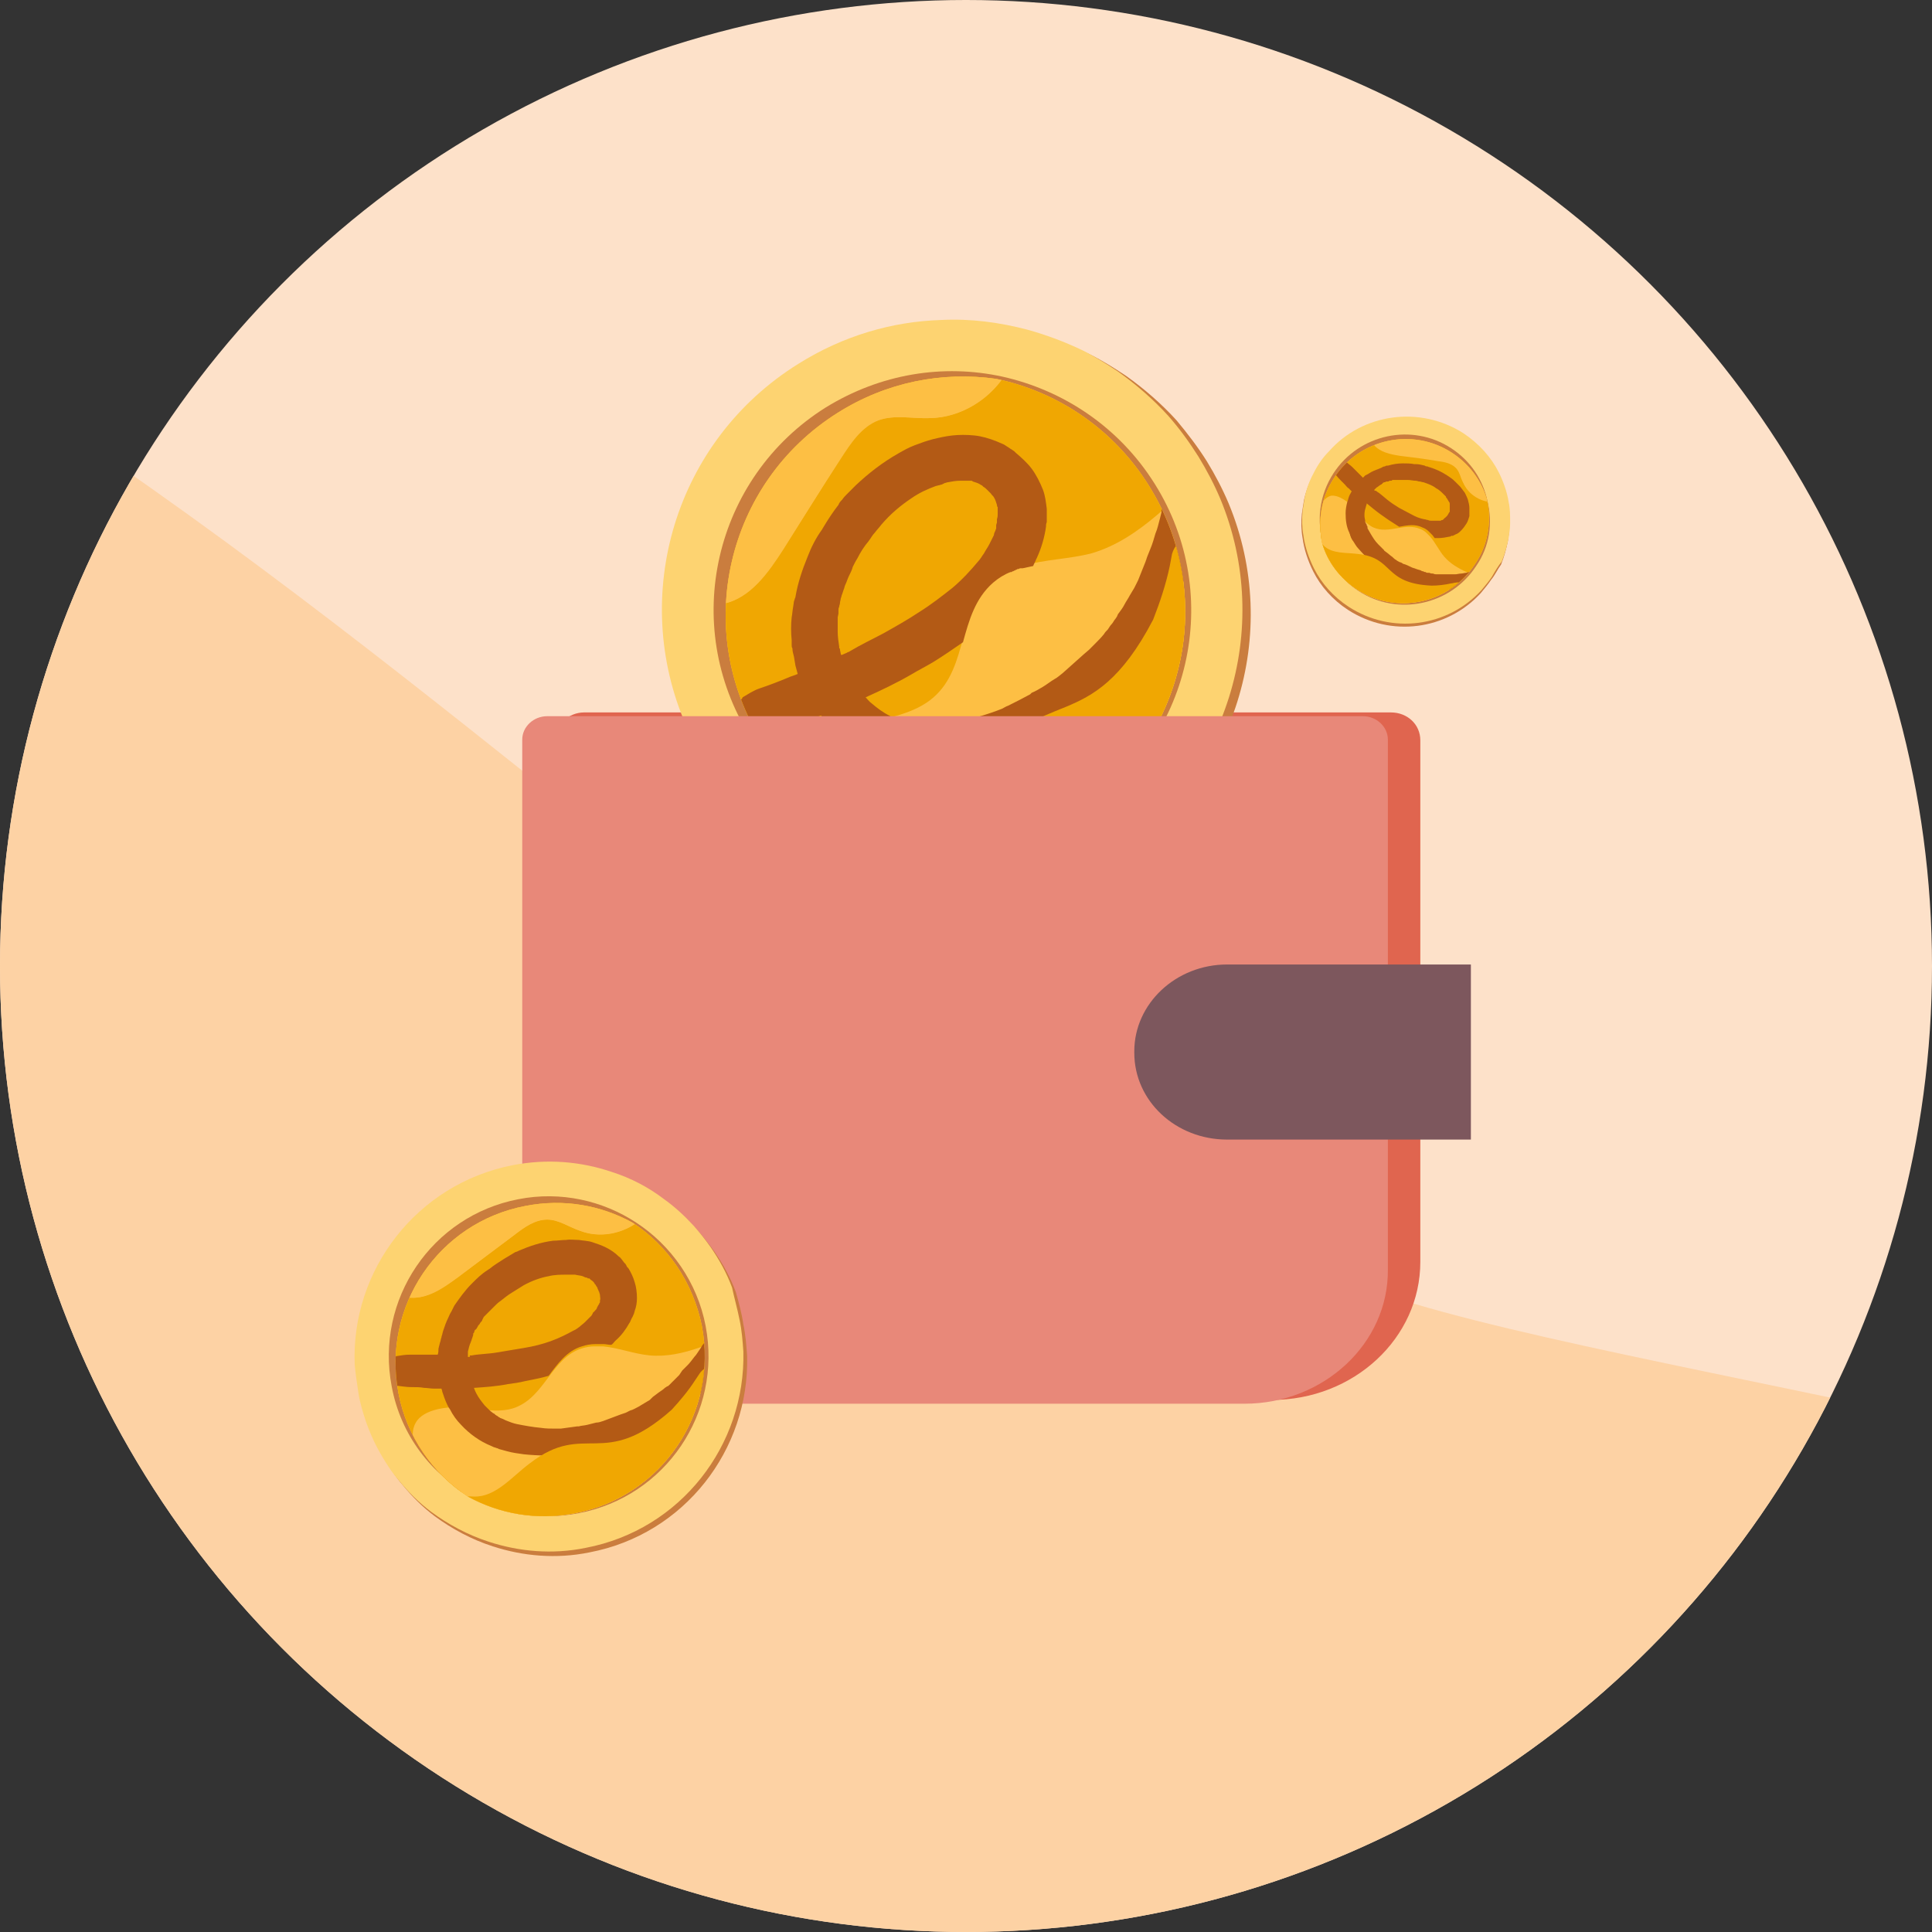 <svg xmlns="http://www.w3.org/2000/svg" xmlns:xlink="http://www.w3.org/1999/xlink" xml:space="preserve" viewBox="0 0 256 256">
  <rect x="0" y="0" width="256" height="256" fill="#333333" stroke="none"/>
  <style>
    .st4{fill:#ca7d3e}.st5{fill:#fdd371}.st6{fill:#f0a702}.st8{fill:#fdbf44}.st9{fill:#b35a15}
  </style>
  <defs>
    <circle id="SVGID_1_" cx="128" cy="128" r="128"/>
  </defs>
  <clipPath id="SVGID_00000000185322220853025580000006809864969677857697_">
    <use xlink:href="#SVGID_1_" overflow="visible"/>
  </clipPath>
  <circle cx="128" cy="128" r="128" fill="#fde1c9" clip-path="url(#SVGID_00000000185322220853025580000006809864969677857697_)"/>
  <path fill="#fdd2a4" d="m472.2 305.1-75 129.5-601.5-348.3 57.8-100.7c187 52.1 234 162.3 333.7 187.1 40.4 12 139 23.1 204.2 60.8 38.6 22.4 56.1 46.3 80.8 71.6z" clip-path="url(#SVGID_00000000185322220853025580000006809864969677857697_)"/>
  <g clip-path="url(#SVGID_00000000185322220853025580000006809864969677857697_)">
    <path fill="#e0654f" d="M168.5 185.5H77.4c-2.2 0-3.9-1.6-3.9-3.7V98.1c0-2 1.8-3.7 3.9-3.7h106.9c2.2 0 3.9 1.6 3.9 3.7v69.1c0 10.1-8.8 18.3-19.7 18.3z"/>
    <path d="M159.9 61.1c1.1 1.8 2.1 3.7 2.9 5.6 7.1 17.1 1 37.2-15.1 47.4-5.7 3.6-12 5.5-18.3 5.8-4.3.2-8.7-.3-12.8-1.5-2.9-.8-5.6-2-8.3-3.5-1.6-.9-3.1-1.9-4.6-3.1-2-1.6-3.9-3.3-5.6-5.3-1.2-1.4-2.4-3-3.4-4.7-1-1.7-1.9-3.4-2.7-5.1-7.5-17.2-1.5-37.7 14.9-47.9 5.9-3.7 12.4-5.6 18.9-5.8 3.9-.2 7.7.3 11.5 1.3 2.5.7 4.9 1.6 7.2 2.7 1.6.8 3.2 1.8 4.7 2.8 2.4 1.7 4.7 3.7 6.7 5.9 1.5 1.8 2.8 3.5 4 5.4z" class="st4"/>
    <path d="M158.8 60.5c1.1 1.8 2.1 3.7 2.9 5.6 7.1 17.1 1 37.2-15.1 47.4-5.7 3.6-12 5.5-18.3 5.8-4.3.2-8.7-.3-12.8-1.5-2.9-.8-5.6-2-8.3-3.5-1.6-.9-3.1-1.9-4.6-3.1-2-1.6-3.9-3.3-5.6-5.3-1.2-1.4-2.4-3-3.4-4.7-1-1.7-1.9-3.4-2.7-5.1-7.5-17.2-1.5-37.7 14.9-47.9 5.9-3.7 12.4-5.6 18.9-5.8 3.9-.2 7.7.3 11.5 1.3 2.5.7 4.9 1.6 7.2 2.7 1.6.8 3.2 1.8 4.7 2.8 2.4 1.7 4.7 3.7 6.7 5.9 1.5 1.7 2.8 3.5 4 5.4z" class="st5"/>
    <path d="M153 64.1c9.3 14.8 4.8 34.3-10 43.6-6.5 4.1-13.9 5.5-21 4.5-9-1.2-17.4-6.3-22.6-14.6-9.3-14.8-4.8-34.3 10-43.6 7.3-4.5 15.6-5.8 23.4-4.1 8.1 1.8 15.5 6.7 20.2 14.2z" class="st4"/>
    <path d="M152.2 64.3c9.3 14.8 4.8 34.3-10 43.6-6.5 4.1-13.9 5.5-21 4.5-8.1-1.7-15.4-6.6-20.2-14.1-9.3-14.8-4.8-34.3 10-43.6 6.5-4.1 13.9-5.5 21-4.5 8.1 1.7 15.5 6.6 20.2 14.1z" class="st6"/>
    <defs>
      <path id="SVGID_00000119080080256856729750000009135285738192776862_" d="M152.2 64.3c9.3 14.8 4.8 34.3-10 43.6-6.5 4.1-13.9 5.5-21 4.5-8.1-1.7-15.4-6.6-20.2-14.1-9.3-14.8-4.8-34.3 10-43.6 6.5-4.1 13.9-5.5 21-4.5 8.1 1.7 15.5 6.6 20.2 14.1z"/>
    </defs>
    <use xlink:href="#SVGID_00000119080080256856729750000009135285738192776862_" fill="#fdbf44" overflow="visible"/>
    <clipPath id="SVGID_00000157275049123705026570000008276661777671781257_">
      <use xlink:href="#SVGID_00000119080080256856729750000009135285738192776862_" overflow="visible"/>
    </clipPath>
    <g clip-path="url(#SVGID_00000157275049123705026570000008276661777671781257_)">
      <path d="M85.1 78.6c3.7.1 7.2 2.2 10.8 1.4 3.6-.8 5.9-4.1 7.9-7.2 2.5-4 5-8 7.6-12 1.3-2 2.7-4.2 5-5.1 2.2-.8 4.6-.2 6.9-.3 5.1-.1 9.9-3.9 11.3-8.8 3.9 5.1 17.4-16.5 21.3-11.4.4.6 9.7 10.2 10.2 10.8 4.5 5.9 17.4 14.1 21.9 19.9-21.7 15.7-70.3 46.8-92 62.5-1.1.8-10.6-11.8-11.4-13.1-3.4-5.1-6.1-10.6-8.1-16.3-2.8-7.5-2.5-20.6 8.6-20.4z" class="st6"/>
      <path d="M119.4 84.1c5.9-3.8 13-9.7 13.4-16.3 0-2.3-.9-3.5-2.4-4.7-1.1-.9-3.1-1.9-7.3-.5-3.4 1.2-6.6 3.4-9.1 6.5s-5.6 8-6.1 14.2c-.2 2.2.1 4.4.9 6.5 2.7-1.3 6.6-3.2 10.6-5.7z" class="st6"/>
      <path d="M199.8 85.3c-3.3-5.2-9.3-8.4-14.1-12.5-2.4-2.1-4.6-4.6-5.8-7.5-1-2.5.1-7-1.4-9-3.6-4.9-14.1 1.8-17.7 5-5 4.5-9.7 10.1-16.1 12-3 .8-6.3.8-9.2 1.7H135.2c-.1 0-.2.1-.3.1h-.1c-.1 0-.1 0-.2.1-.1 0-.1 0-.2.1-.1 0-.2.1-.2.1-.1 0-.1.1-.2.1h-.1c-.8.4-1.6.8-2.3 1.4-4.8 4-3.2 11.4-7.9 15.5-2.5 2.2-6.1 2.7-9.3 3.6-3.2.9-7.5 3.3-8 6.3-.3 1.7.6 3.2 1.4 4.6 5.6 9.4 11.8 18.4 17.4 27.8 23.4-10.1 46.3-21.8 68.3-35 3.3-2 6.9-4.3 7.9-7.7.5-2.4-.4-4.7-1.6-6.7z" class="st8"/>
      <path d="M158.1 52.2c-.1 0-.2.1-.3 0-.2-.2-.3 0-.4.1-.1.1-.1.2-.2.3-.1.1-.1.2-.2.4 0 .1-.1.2-.1.2-.2-.1-.3.2-.3.5-.2 1.3-.6 2.5-.8 3.9-.1.4-.1.9-.2 1.3s-.1.8-.2 1.2c-.4 2.2-.9 4.4-1.3 6.6l-.1.5c0 .2-.1.3-.1.5v.2l-.2.8c-.2.7-.3 1.3-.6 2-.2.7-.4 1.4-.7 2.1l-.4 1-.1.3c0 .1-.1.2-.1.3l-.2.5-.2.5c-.1.2-.1.3-.2.5-.1.3-.3.7-.4 1l-.5 1c-.1.2-.2.3-.3.5l-.3.5c-.2.4-.5.8-.7 1.2-.2.4-.5.8-.8 1.2-.1.1-.1.2-.2.4l-.2.3c-.2.2-.3.5-.5.7-.2.2-.3.4-.5.7-.2.2-.4.4-.5.6-.4.5-.8.9-1.3 1.4l-.7.7-.7.6c-.9.8-1.9 1.7-2.8 2.5-.4.3-.7.6-1.1.8-.5.3-1 .7-1.5 1-.5.3-1 .6-1.5.8l-.1.1-.1.1c-.9.5-1.9 1-2.9 1.5-.3.1-.6.3-.8.4-1 .4-1.9.7-2.9 1-1.6.5-3.2.8-4.7 1-.8.1-1.6.1-2.3.1h-1.6c-.2 0-.4 0-.5-.1-.1 0-.2 0-.3-.1-.6-.1-1.3-.3-1.9-.6-.3-.1-.5-.2-.8-.4-.8-.4-1.6-1-2.3-1.6-.3-.2-.5-.5-.8-.8 2-.9 4.1-1.9 6-3 1-.6 2-1.1 3-1.7 1.3-.8 2.6-1.7 3.9-2.6.8-2.9 1.6-5.8 4-7.9.7-.6 1.5-1.1 2.3-1.4h.1c.1 0 .1-.1.2-.1s.2-.1.2-.1c.1 0 .1 0 .2-.1.1 0 .1 0 .2-.1h.1c.1 0 .2-.1.3-.1H135.5c.5-.1.9-.2 1.4-.3.1-.3.3-.6.4-.9 0-.1.1-.1.1-.2.6-1.3 1-2.7 1.2-4.1 0-.2 0-.4.1-.6V67.4c-.1-.8-.2-1.7-.5-2.5-.4-1-.9-2-1.5-2.8-.6-.8-1.4-1.5-2.1-2.1l-.1-.1-.1-.1-.3-.2c-.1-.1-.2-.1-.3-.2l-.3-.2c-.2-.1-.4-.3-.7-.4-.2-.1-.5-.2-.7-.3-1-.4-2-.7-3-.8-1-.1-2-.1-2.9 0-.9.1-1.8.3-2.6.5s-1.6.5-2.4.8c-.8.3-1.5.7-2.2 1.1-2.1 1.2-3.9 2.6-5.6 4.2l-.6.6-.6.6c-.2.2-.4.4-.6.7-.2.2-.4.4-.5.7-.7.9-1.3 1.8-1.9 2.8-.1.2-.2.3-.3.5-.8 1.1-1.4 2.3-1.9 3.6-.7 1.7-1.3 3.5-1.6 5.3 0 .1-.1.2-.1.3l-.1.3-.1.7c-.1.5-.1.9-.2 1.4-.1 1-.1 2 0 3v.6c0 .2 0 .4.1.5 0 .4.1.7.2 1.1l.1.6.1.6c.1.4.2.7.3 1.1-.4.2-.9.3-1.3.5-1.2.5-2.5 1-3.7 1.4-.9.3-1.6.8-2.3 1.2-.1.4-.6.5-1.1.6l-.9.3c-.5.2-1 .5-1.5.7-.1 0-.1.1-.2.2-.1.2-.3.5-.3.7 0 .2-.2.4.2.5.7 0 1.5-.4 2.3-.4-.5 0-.9 0-1.2.1l-1.8.6c-.2.1-.5.2-.5.2 0 .2-.2.3-.4.4l-.6.3c-.1 0-.1.1-.1.2.5.1 1 0 1.5 0 .7 0 1.4 0 1.9.1.1 0 .3.2.2.3-.3.3 0 .4.2.6h1.4c.5 0 1 0 1.6-.1 1.4-.3 2.8-.6 4.2-1.1.7-.3 1.5-.5 2.2-.7.6-.2 1.3-.4 1.9-.6l1.4-.5c.1.2.2.3.4.4.6.8 1.3 1.5 2 2.1.2.2.4.4.7.6 1 .8 2.1 1.5 3.2 2.1 2.2 1.1 4.6 1.7 7 1.8h1.8c.6 0 1.1-.1 1.7-.1 1.1-.1 2.2-.3 3.3-.6 2.8-.7 5.5-1.7 8.1-3l1.2-.6c.4-.2.8-.4 1.2-.7l.1-.1c.5-.3 1-.5 1.4-.8.5-.3.9-.6 1.3-.9.9-.6 1.7-1.2 2.5-1.8.3-.2.6-.5.9-.8.3-.2.5-.5.8-.7l.8-.7c.2-.2.4-.4.7-.6 1.8-1.8 3.4-3.7 4.9-5.8l.6-.9c.1-.2.2-.3.3-.4l.3-.5.3-.6.2-.3.2-.3.6-1.2.6-1.2.3-.6c.1-.2.2-.4.2-.6l.2-.6.2-.6.2-.6c.1-.2.1-.4.2-.6l.4-1.1c.1-.2.1-.4.2-.6l.2-.6.2-.6c.1-.2.1-.4.1-.6l.3-1.2c.1-.4.1-.8.2-1.2l.1-.3v-.3l.1-.6c0-.3.1-.5.1-.8l.1-.8c.1-.5.1-1.1.1-1.6.1-.9.1-1.8.1-2.8V62c0-1.2 0-2.4-.1-3.6-.1-1.2-.2-2.3-.4-3.4-.1-.7-.2-1.4 0-2.2v-.6c-.5.1-.6-.1-.8 0zm-46.7 34.4-.1-.5c0-.1 0-.2-.1-.2v-.2c-.1-.7-.2-1.3-.2-2V81.8l.1-.5v-.4c0-.2 0-.3.1-.5 0-.2.1-.3.1-.5s.1-.4.1-.6c.1-.2.1-.4.2-.6l.1-.3.1-.3c.1-.2.1-.4.2-.6.2-.4.3-.8.5-1.2.2-.4.4-.8.5-1.2.2-.4.4-.8.6-1.1.4-.8.9-1.6 1.5-2.3.3-.4.5-.8.8-1.1.3-.4.6-.7.9-1.1 1.2-1.4 2.5-2.5 4-3.5 1-.7 2.1-1.2 3.2-1.6l.4-.1c.1 0 .3-.1.4-.1l.2-.1.2-.1c.1 0 .3-.1.4-.1.5-.1 1.1-.2 1.6-.2H128.7c.1 0 .1 0 .2.1.3.1.7.2 1 .4.1.1.2.1.2.1l.2.2c.2.1.4.3.5.4l.5.5c.1.2.3.3.4.5.2.3.3.7.4 1 0 .1 0 .2.1.3V68.1c0 .2 0 .4-.1.7v.4c0 .1-.1.3-.1.4v.4c0 .1-.1.2-.1.3-.1.2-.2.4-.2.6l-.6 1.2c-.2.4-.5.8-.7 1.2-.3.4-.5.8-.8 1.1-1 1.2-2.1 2.4-3.4 3.5-1.4 1.1-2.8 2.2-4.4 3.2-1.5 1-3.1 1.9-4.7 2.8-1.5.8-3 1.5-4.5 2.4-.1.1-.3.1-.4.2-.2.1-.5.2-.7.3-.1-.1-.1-.1-.1-.2z" class="st9"/>
      <path d="M187.7 83.2c-3.8-4.8-8.8-11.2-15.6-11.2-.7 0-1.4-.3-2-.8-2.5-2.8-6.7-3.4-9.9-2-1.7.8-4.3 2.1-4.9 4.2-.1.5-.2 1.1-.3 1.6-.5 2.4-1.3 4.8-2.2 7.1-8.4 16.1-15.1 8.1-22.3 20-2.3 3.6-3.9 8.7-8 10.1-2.4.8-2.9 1.5-5.8 1.5-8.8.1 17.8 15.3 24.1 21.5 1.1 1.1 2.9 1.1 4.1.1 14.2-13.2 28.5-26.3 42.7-39.5 1.3-1.2 2.6-2.5 3.2-4.1.8-3-1.2-6-3.1-8.5z" class="st6"/>
      <path d="M133.3 49.4c-2.1 3.5-6 5.9-10.1 6-2.3.1-4.7-.5-6.9.3-2.3.8-3.7 3-5 5.1-2.5 4-5 8-7.6 12-2 3.1-4.3 6.5-7.9 7.2-1.3.3-2.5.2-3.8 0-1.7-5.4-18-14.7-13-17.9l24.2-16.8 25.9-12.9c3.8-2.4.4 15.4 4.2 17z" class="st8"/>
    </g>
    <path fill="#e88879" d="M164.9 186H72.5c-1.8 0-3.3-1.4-3.3-3.1V98c0-1.7 1.5-3.1 3.3-3.1h108.1c1.8 0 3.3 1.4 3.3 3.1v70.2c.1 9.8-8.5 17.8-19 17.8z"/>
    <path fill="#7d575d" d="M194.9 151h-32.3c-6.8 0-12.3-5.1-12.3-11.5v-.2c0-6.3 5.5-11.5 12.3-11.5h32.3V151z"/>
    <path d="M197.6 76.8c-.4.6-.9 1.2-1.4 1.8-4.5 4.9-11.9 5.9-17.6 2.2-2-1.3-3.6-3.1-4.6-5.1-.7-1.4-1.2-2.9-1.4-4.4-.2-1.1-.2-2.1-.1-3.2.1-.7.2-1.3.3-1.9.2-.9.5-1.8.9-2.6.3-.6.6-1.2 1-1.8.4-.6.8-1.1 1.3-1.6 4.4-5 12-6.1 17.8-2.4 2.1 1.4 3.7 3.2 4.7 5.2.6 1.2 1.1 2.6 1.3 3.9.2.9.2 1.8.2 2.8 0 .7-.1 1.3-.2 2-.2 1-.5 2.1-.9 3.1-.5.7-.8 1.4-1.3 2z" class="st4"/>
    <path d="M197.7 76.4c-.4.6-.9 1.2-1.4 1.8-4.5 4.9-11.9 5.9-17.6 2.2-2-1.3-3.6-3.1-4.6-5.1-.7-1.4-1.2-2.9-1.4-4.4-.2-1.1-.2-2.1-.1-3.2.1-.7.2-1.3.3-1.9.2-.9.5-1.8.9-2.6.3-.6.6-1.2 1-1.8.4-.6.8-1.1 1.3-1.6 4.4-5 12-6.1 17.8-2.4 2.1 1.4 3.7 3.2 4.7 5.2.6 1.2 1.1 2.6 1.3 3.9.2.9.2 1.8.2 2.8 0 .7-.1 1.3-.2 2-.2 1-.5 2.1-.9 3.1-.5.6-.9 1.3-1.3 2z" class="st5"/>
    <path d="M195.6 75c-3.4 5.2-10.4 6.7-15.6 3.3-2.3-1.5-3.9-3.7-4.6-6.1-1-3.1-.6-6.6 1.3-9.5 3.4-5.2 10.4-6.7 15.6-3.3 2.6 1.7 4.2 4.2 4.8 7 .7 2.9.3 6-1.5 8.6z" class="st4"/>
    <path d="M195.4 74.8c-3.4 5.2-10.4 6.7-15.6 3.3-2.3-1.5-3.9-3.7-4.6-6.1-.6-2.9-.2-6 1.6-8.7 3.4-5.2 10.4-6.7 15.6-3.3 2.3 1.5 3.9 3.7 4.6 6.1.7 2.9.2 6.1-1.6 8.7z" class="st6"/>
    <defs>
      <path id="SVGID_00000077326571575992256720000004367586224238194107_" d="M195.4 74.8c-3.4 5.2-10.4 6.7-15.6 3.3-2.3-1.5-3.9-3.7-4.6-6.1-.6-2.9-.2-6 1.6-8.7 3.4-5.2 10.4-6.7 15.6-3.3 2.3 1.5 3.9 3.7 4.6 6.1.7 2.9.2 6.1-1.6 8.7z"/>
    </defs>
    <use xlink:href="#SVGID_00000077326571575992256720000004367586224238194107_" fill="#fdbf44" overflow="visible"/>
    <clipPath id="SVGID_00000021809785928067459410000005039948187734226061_">
      <use xlink:href="#SVGID_00000077326571575992256720000004367586224238194107_" overflow="visible"/>
    </clipPath>
    <g clip-path="url(#SVGID_00000021809785928067459410000005039948187734226061_)">
      <path d="M180.8 55.2c.5 1.2.4 2.7 1.2 3.7.8 1 2.2 1.3 3.5 1.5 1.7.2 3.3.4 5 .7.9.1 1.8.3 2.4.9.6.6.8 1.4 1.1 2.2.8 1.6 2.7 2.6 4.6 2.3-1.1 2 8 3.2 6.9 5.2-.1.2-1.9 4.7-2 4.9-1.2 2.3-2 7.7-3.2 10.1-8.4-4.7-25.7-15.8-34.1-20.5-.4-.2 2.2-5.2 2.5-5.7 1.1-1.9 2.5-3.6 4.1-5.1 2.1-2 6.4-3.9 8-.2z" class="st6"/>
      <path d="M184.1 67.1c2.1 1.4 5.1 2.8 7.3 1.9.7-.3 1-.8 1.2-1.5.1-.5.2-1.3-.9-2.4-.9-.9-2.1-1.6-3.5-2-1.4-.3-3.4-.6-5.5.2-.7.3-1.4.7-2 1.3.8.6 2 1.6 3.4 2.5z" class="st6"/>
      <path d="M195.8 93.4c1.2-1.9 1.3-4.3 1.9-6.4.3-1.1.8-2.2 1.6-3 .7-.7 2.3-1 2.7-1.8 1.1-1.9-2.7-4.3-4.3-5-2.2-1-4.7-1.6-6.3-3.4-.7-.8-1.2-1.9-1.9-2.7l-.1-.1-.1-.1-.1-.1-.1-.1-.1-.1c-.2-.2-.5-.4-.8-.5-2-.9-4.2.7-6.2-.2-1.1-.5-1.8-1.6-2.5-2.5-.8-.9-2.2-1.9-3.2-1.7-.6.2-1 .7-1.3 1.1-2.2 3.2-4.2 6.6-6.4 9.8 6.8 6.1 14 11.7 21.6 16.9 1.1.8 2.4 1.6 3.7 1.4.8-.2 1.4-.8 1.9-1.5z" class="st8"/>
      <path d="M200.3 74.9s-.1 0 0-.1c0-.1 0-.1-.1-.1h-.4c0-.1-.1-.1-.2 0-.4.1-.9.2-1.4.3-.1 0-.3.1-.4.1-.1 0-.3.1-.4.1-.8.2-1.5.4-2.3.6h-.5l-.3.1c-.2 0-.5.1-.7.1-.3 0-.5.1-.8.1H190.4c-.2 0-.3 0-.5-.1-.2 0-.3 0-.5-.1h-.2c-.1 0-.2 0-.3-.1-.1 0-.2 0-.3-.1-.1 0-.2 0-.3-.1-.2-.1-.4-.1-.6-.2-.1 0-.2-.1-.3-.1l-.3-.1c-.4-.2-.8-.4-1.2-.5-.1-.1-.3-.2-.4-.2-.2-.1-.4-.2-.5-.3-.2-.1-.3-.2-.5-.4-.3-.2-.6-.5-.9-.7-.1-.1-.2-.1-.2-.2l-.8-.8c-.4-.4-.7-.9-1-1.4-.1-.2-.3-.5-.4-.7v-.2c0-.1-.1-.1-.1-.2s0-.1-.1-.2c0-.1 0-.1-.1-.2v-.1c0-.2-.1-.5-.1-.7v-.3c0-.3.1-.7.2-1 0-.1.1-.2.1-.4.6.5 1.2 1 1.9 1.5.3.2.7.5 1 .7.5.3.9.6 1.4.9 1.1-.2 2.1-.4 3.1.1.3.1.6.3.8.5l.1.1.1.1.1.1.1.1.1.1c.1.1.2.3.3.4h.5c.5 0 1-.1 1.5-.2.1 0 .1 0 .2-.1h.2c.1 0 .1-.1.2-.1s.1-.1.2-.1c.3-.1.5-.3.7-.5.3-.3.5-.6.7-.9.2-.3.3-.7.4-1v-1.1c0-.4-.1-.7-.2-1.1-.1-.3-.3-.7-.4-.9-.2-.3-.4-.5-.6-.8l-.6-.6c-.2-.2-.4-.4-.7-.6-.7-.5-1.4-.9-2.2-1.2-.1 0-.2-.1-.3-.1-.1 0-.2-.1-.3-.1-.1 0-.2-.1-.3-.1-.1 0-.2 0-.3-.1-.4-.1-.8-.2-1.2-.2h-.2c-.5-.1-1-.1-1.5-.1-.7 0-1.3.1-2 .3h-.2l-.2.1c-.2 0-.3.1-.5.2-.3.1-.7.3-1 .4l-.2.1c-.1 0-.1.1-.2.1-.1.1-.2.1-.3.2l-.2.1-.2.1-.3.3-.4-.4-1-1c-.2-.2-.5-.4-.7-.6-.1 0-.3-.1-.4-.2-.1-.1-.1-.2-.2-.2l-.4-.4h-.4s-.2 0-.1.1c.1.2.3.4.5.7l-.3-.3-.5-.5c0-.1-.1-.1-.2-.1s-.1 0-.2-.1c-.1 0-.1-.1-.2-.2h-.1c.1.2.1.3.2.5s.2.4.2.6c0 0 0 .1-.1.1s-.1.1-.2.2c0 .1.1.1.1.2s.1.1.1.2c.1.2.1.3.3.5.3.4.6.8 1 1.2l.6.6c.2.2.3.4.5.5l.4.4c0 .1-.1.1-.1.2-.2.3-.3.6-.4 1 0 .1-.1.2-.1.3-.1.4-.2.9-.2 1.4 0 .9.1 1.8.5 2.6 0 .1.1.2.1.3 0 .1.1.2.1.3.1.2.2.4.3.5.2.3.4.7.7 1 .7.8 1.4 1.5 2.2 2.2.1.1.3.2.4.3.1.1.3.2.4.3.2.1.3.2.5.3.2.1.3.2.5.3.3.2.6.4 1 .5.1.1.3.1.4.2.1.1.2.1.3.2l.3.2c.1 0 .2.1.3.1.8.3 1.7.6 2.6.7.1 0 .2 0 .4.1H193.5c.1 0 .3-.1.4-.1.1 0 .3-.1.4-.1h.2l.2-.1c.1 0 .2-.1.3-.1l.3-.1c.2-.1.4-.1.5-.2.3-.1.6-.2.9-.4 0 0 .1 0 .1-.1.4-.2.8-.4 1.1-.6.4-.2.7-.4 1-.7.2-.2.4-.3.7-.3.1 0 .1-.1.2-.1.5-.2.5-.2.5-.3zm-18.2-10 .1-.1.1-.1.1-.1c.2-.1.4-.3.6-.4 0 0 .1 0 .1-.1.1 0 .1 0 .1-.1l.2-.1h.1l.2-.1h.2c.1 0 .1 0 .2-.1h.2c.1 0 .1 0 .2-.1h2.1c.3 0 .7.1 1 .1.2 0 .3.1.5.1s.3.1.5.1c.6.2 1.2.4 1.7.8.4.2.7.5 1 .8l.1.1.1.1.1.1v.1l.1.1c.1.2.2.3.3.5.1.1.1.2.1.3v.9c0 .1 0 .2-.1.2 0 .1-.1.2-.1.2 0 .1-.1.1-.1.2l-.3.3s-.1 0-.1.1c0 0-.1 0-.1.1 0 0-.1 0-.1.1h-.1c-.1 0-.2.1-.2.1h-1.2c-.2 0-.3 0-.5-.1-.2 0-.3-.1-.5-.1-.5-.1-1.1-.3-1.6-.6-.6-.3-1.1-.6-1.7-.9-.5-.3-1.1-.7-1.6-1.1-.5-.4-.9-.8-1.4-1.1l-.1-.1c-.1.1-.2 0-.2-.1z" class="st9"/>
      <path d="M194.6 89.1c1-1.9 2.3-4.5 1.3-6.7-.1-.2-.1-.5-.1-.8.5-1.2.1-2.7-.8-3.5-.5-.4-1.3-1.1-2.1-.9-.2 0-.4.1-.6.1-.9.2-1.8.3-2.6.3-6.5-.3-4.9-3.7-9.8-4.2-1.5-.2-3.4 0-4.5-1.1-.6-.7-.9-.7-1.4-1.6-1.3-2.8-2.3 8.1-3.4 11-.2.5.1 1.1.6 1.3 6.4 2.6 12.8 5.3 19.2 7.9.6.2 1.2.5 1.8.4 1.3-.1 1.9-1.2 2.4-2.2z" class="st6"/>
      <path d="M197.4 66.4c-1.4-.2-2.8-1.1-3.5-2.4-.4-.7-.5-1.6-1.1-2.2-.6-.6-1.5-.7-2.4-.9-1.7-.2-3.3-.4-5-.7-1.3-.2-2.7-.4-3.5-1.5-.3-.4-.4-.8-.6-1.2 1.5-1.4 2.1-8.1 3.9-6.9l9.1 5.3 8.1 6.5c1.3 1-5 2.6-5 4z" class="st8"/>
    </g>
    <path d="M98.5 175.5c.3 1.4.4 2.8.5 4.2.3 12.4-8.3 23.6-20.9 26-4.4.9-8.8.5-12.8-.8-2.8-.9-5.4-2.3-7.7-4-1.6-1.2-3-2.6-4.3-4.2-.8-.9-1.5-2-2.1-3-.9-1.5-1.6-3-2.2-4.7-.4-1.2-.8-2.5-1-3.8-.2-1.3-.4-2.6-.5-3.8-.5-12.5 8.2-23.9 20.9-26.4 4.6-.9 9.1-.5 13.2.9 2.5.8 4.8 2 6.9 3.6 1.4 1 2.7 2.2 3.9 3.5.8.9 1.6 1.9 2.3 2.9 1.1 1.6 2.1 3.4 2.8 5.3.4 1.4.8 2.9 1 4.3z" class="st4"/>
    <path d="M98 174.9c.3 1.4.4 2.8.5 4.2.3 12.4-8.3 23.6-20.9 26-4.4.9-8.8.5-12.8-.8-2.8-.9-5.4-2.3-7.7-4-1.6-1.2-3-2.6-4.3-4.2-.8-.9-1.5-2-2.1-3-.9-1.5-1.6-3-2.2-4.7-.4-1.2-.8-2.5-1-3.8-.2-1.3-.4-2.6-.5-3.8-.5-12.5 8.2-23.9 20.9-26.4 4.6-.9 9.1-.5 13.2.9 2.5.8 4.8 2 6.9 3.6 1.4 1 2.7 2.2 3.9 3.5.8.9 1.6 1.9 2.3 2.9 1.1 1.6 2.1 3.4 2.8 5.3.3 1.4.7 2.8 1 4.3z" class="st5"/>
    <path fill="#fff" d="m72.2 170.6 7.5 8.6 11.4-.2-8.5 7.5.1 11.5-7.5-8.6-11.4.1 8.5-7.5z"/>
    <path d="M93.5 175.7c2.2 11.5-5.3 22.6-16.8 24.8-5.1 1-10 .1-14.2-2.2-5.3-2.9-9.4-8.1-10.6-14.6-2.2-11.5 5.3-22.6 16.8-24.8 5.6-1.1 11.2.2 15.6 3.1 4.6 3 8.1 7.9 9.2 13.7z" class="st4"/>
    <path d="M93 175.7c2.2 11.5-5.3 22.6-16.8 24.8-5.1 1-10 .1-14.2-2.2-4.6-3-8.1-7.9-9.2-13.7-2.2-11.5 5.3-22.6 16.8-24.8 5.1-1 10-.1 14.2 2.2 4.6 3 8 7.8 9.2 13.7z" class="st6"/>
    <defs>
      <path id="SVGID_00000165196966775563144360000007203432600417678980_" d="M93 175.7c2.2 11.5-5.3 22.6-16.8 24.8-5.1 1-10 .1-14.2-2.2-4.6-3-8.1-7.9-9.2-13.7-2.2-11.5 5.3-22.6 16.8-24.8 5.1-1 10-.1 14.2 2.2 4.6 3 8 7.8 9.2 13.7z"/>
    </defs>
    <use xlink:href="#SVGID_00000165196966775563144360000007203432600417678980_" fill="#fdbf44" overflow="visible"/>
    <clipPath id="SVGID_00000135659830967567484080000007285330097147481232_">
      <use xlink:href="#SVGID_00000165196966775563144360000007203432600417678980_" overflow="visible"/>
    </clipPath>
    <g clip-path="url(#SVGID_00000135659830967567484080000007285330097147481232_)">
      <path d="M47.5 168.4c2.3.9 4 3.1 6.4 3.5 2.4.4 4.7-1.2 6.7-2.6 2.5-1.9 5.1-3.8 7.6-5.7 1.3-1 2.7-2 4.3-2 1.5 0 2.9 1 4.4 1.5 3.2 1.2 7.1 0 9.2-2.8 1.2 4.2 14.9-6.1 16.1-2 .1.5 3.6 8.7 3.8 9.2 1.4 4.7 7.5 13 8.9 17.7-17.4 4.6-55.3 12.4-72.7 17-.9.2-3.8-9.9-4-10.9-.9-4-1.3-8.1-1.1-12.2.2-5.4 3.5-13.5 10.4-10.7z" class="st6"/>
      <path d="M67.7 180.1c4.6-.9 10.5-2.9 12.3-7 .6-1.4.3-2.4-.4-3.5-.5-.8-1.5-2-4.4-2.1-2.4-.1-4.9.6-7.3 1.9-2.3 1.3-5.4 3.7-7.2 7.4-.6 1.3-1 2.8-1 4.3 1.9-.1 4.9-.4 8-1z" class="st6"/>
      <path d="M117.7 200.3c-.8-4.1-3.8-7.5-5.8-11.2-1-1.9-1.8-4-1.8-6.1 0-1.8 1.7-4.4 1.3-5.9-1.1-3.9-9.3-2.3-12.3-1.1-4.2 1.6-8.5 4-13 3.6-2.1-.2-4.1-1-6.2-1.2H78.8c-.6 0-1.2.1-1.8.3-3.9 1.3-4.8 6.3-8.7 7.8-2.1.8-4.5.2-6.7 0s-5.5.2-6.5 2c-.6 1-.4 2.1-.3 3.2 1.2 7.2 2.9 14.4 4.2 21.6 17.1-.7 34.2-2.5 51.1-5.4 2.5-.4 5.3-1.1 6.8-2.9 1-1.5 1.1-3.2.8-4.7z" class="st8"/>
      <path d="M99.5 169.5c-.1 0-.2 0-.2-.1-.1-.2-.2-.1-.3 0-.1.1-.1.1-.2.1l-.2.2-.1.1c-.1-.1-.2.1-.3.2-.5.7-1 1.4-1.4 2.3-.1.3-.3.5-.4.7-.1.2-.3.5-.4.7-.8 1.3-1.6 2.5-2.4 3.8l-.2.3c-.1.1-.1.2-.2.3l-.1.1-.3.5c-.3.4-.5.8-.8 1.1-.3.4-.6.8-.9 1.1l-.5.5-.1.1-.1.1-.2.3-.2.3-.3.3-.5.5-.5.5c-.1.1-.2.2-.3.2l-.3.2c-.2.2-.5.4-.8.6-.3.2-.5.4-.8.6l-.2.2-.2.2c-.2.1-.3.2-.5.3-.2.1-.3.2-.5.3-.2.1-.3.2-.5.3-.4.2-.7.4-1.1.5l-.6.3-.6.2-2.4.9c-.3.1-.6.2-.9.2l-1.2.3c-.4.1-.8.1-1.1.2h-.2c-.7.1-1.4.2-2.2.3h-.6c-.7 0-1.4 0-2-.1-1.1-.1-2.2-.3-3.2-.5-.5-.1-1-.3-1.5-.5l-.2-.1-.2-.1c-.1 0-.2-.1-.3-.1-.1-.1-.2-.1-.3-.2-.1-.1-.2-.1-.3-.2-.1 0-.1-.1-.1-.1-.4-.2-.7-.5-1-.8l-.4-.4c-.4-.5-.8-1-1.1-1.6-.1-.2-.2-.4-.3-.7 1.5-.1 3-.2 4.5-.5.8-.1 1.5-.2 2.3-.4 1-.2 2.1-.4 3.1-.7 1.2-1.6 2.4-3.3 4.4-3.9.6-.2 1.2-.3 1.8-.3H80c.3 0 .6.1 1 .1.2-.1.3-.3.5-.5l.1-.1c.7-.6 1.3-1.4 1.8-2.3.1-.1.1-.2.2-.4l.1-.2c0-.1.1-.1.1-.2.1-.1.1-.3.2-.4 0-.1.1-.3.1-.4.2-.5.3-1.1.3-1.7 0-.7-.1-1.5-.3-2.1-.2-.7-.5-1.3-.8-1.8l-.1-.1s0-.1-.1-.1l-.1-.2c0-.1-.1-.1-.1-.2l-.2-.2c-.1-.1-.2-.3-.3-.4-.1-.1-.2-.3-.4-.4-.5-.5-1.1-.9-1.7-1.2-.6-.3-1.2-.5-1.8-.7-.6-.2-1.2-.2-1.8-.3-.6 0-1.1-.1-1.7 0-.6 0-1.1.1-1.7.1-1.6.2-3.1.7-4.5 1.3-.2.1-.4.2-.5.2-.2.1-.3.2-.5.3-.2.1-.3.2-.5.3-.2.1-.3.2-.5.3-.6.4-1.3.8-1.9 1.3-.1.1-.2.1-.3.2-.8.5-1.4 1.1-2.1 1.8-.9.9-1.6 1.9-2.3 2.9 0 .1-.1.1-.1.2l-.1.2-.2.4c-.2.3-.3.6-.4.8-.3.6-.5 1.2-.7 1.8l-.1.4c0 .1-.1.2-.1.4-.1.2-.1.5-.2.7l-.1.4-.1.4c0 .3 0 .5-.1.8h-3.7c-.6 0-1.2.1-1.8.2-.2.2-.5.2-.8.1h-.6c-.4 0-.7 0-1.1.1-.1 0-.1 0-.1.1-.1.1-.3.2-.3.4 0 .1-.3.2 0 .4.4.2 1 .1 1.5.3-.3.1-.5 0-.8 0-.4 0-.9 0-1.3-.1h-.4c-.1.1-.2.1-.4.2h-.4c-.1 0-.1.1-.1.1.3.2.6.3.9.4.5.1.9.3 1.2.5.1.1.1.2.1.2-.2.1-.1.3 0 .4.1.1.3.1.4.2.1.1.3.1.4.2.3.1.6.3 1 .3 1 .1 1.9.3 2.9.3.5 0 1.1 0 1.6.1.4 0 .9.1 1.3.1h1c0 .1.1.2.1.4.2.6.4 1.2.7 1.8.1.2.2.4.3.5.4.8.9 1.5 1.5 2.1 1.1 1.2 2.5 2.2 4 2.8.2.1.4.2.5.2.2.1.4.1.5.2.4.1.7.2 1.1.3.7.2 1.5.3 2.2.4 1.9.2 3.9.2 5.8.1.3 0 .6-.1.9-.1.3 0 .6-.1.9-.1h.1c.4 0 .7-.1 1.1-.2.3-.1.7-.1 1-.2.7-.2 1.3-.3 2-.5.3-.1.5-.2.8-.3.2-.1.4-.2.7-.2l.7-.2c.2-.1.4-.1.6-.2 1.6-.7 3.1-1.5 4.4-2.5.2-.1.4-.3.6-.4.1-.1.2-.1.3-.2l.3-.2.3-.3.2-.1.2-.1c.2-.2.4-.4.7-.6l.6-.6.3-.3.3-.3.3-.3.3-.3.3-.3.3-.3.5-.6c.1-.1.2-.2.2-.3l.2-.3.2-.3c.1-.1.2-.2.2-.3.1-.2.3-.4.4-.7.1-.2.3-.4.4-.7l.1-.2c0-.1.1-.1.1-.2l.2-.3c.1-.2.2-.3.3-.5l.2-.5c.2-.3.3-.6.5-1 .3-.6.5-1.1.8-1.7 0-.1.1-.2.1-.3.3-.7.6-1.5.8-2.3.2-.8.4-1.5.6-2.2.1-.5.2-1 .5-1.4.1-.1.1-.3.2-.4-.1-.2-.2-.3-.4-.3zM62 179.8v-.7c.1-.4.2-.9.4-1.3 0-.1.1-.2.1-.3 0-.1.1-.2.1-.3l.1-.3v-.2l.1-.1.1-.3s0-.1.1-.1l.1-.1c.1-.1.1-.2.2-.3 0-.1.1-.2.2-.3.1-.1.1-.2.2-.3.1-.1.2-.2.2-.3l.1-.2.1-.2.3-.3.6-.6.6-.6c.2-.2.4-.4.7-.6.5-.4 1-.8 1.5-1.1.3-.2.5-.3.8-.5.3-.2.5-.3.8-.5 1.1-.6 2.2-1 3.3-1.2.8-.2 1.6-.2 2.4-.2H76.2c.4.1.7.1 1 .2.2.1.4.2.6.2l.1.1h.2l.1.1.1.1c.2.1.4.3.5.5 0 .1.1.1.1.1l.1.2c.1.1.2.3.2.4.1.1.1.3.2.4 0 .1.1.3.1.4 0 .3.1.5 0 .7v.2c0 .1 0 .1-.1.2 0 .1 0 .1-.1.2 0 .1-.1.1-.1.2-.1.1-.1.3-.2.4l-.1.1-.1.1c0 .1-.1.1-.2.2l-.1.2c0 .1-.1.1-.1.2l-.3.3-.6.6c-.2.2-.5.4-.7.6-.3.2-.5.4-.8.5-.9.5-1.9 1-3 1.4-1.1.4-2.3.7-3.5.9l-3.6.6c-1.1.2-2.3.2-3.4.4h-.3c.2.2 0 .2-.2.2z" class="st9"/>
      <path d="M110.6 196c-1.2-3.9-2.8-9.1-7.1-10.8-.5-.2-.8-.5-1.1-1-.9-2.4-3.4-3.7-5.7-3.7-1.3.1-3.2.3-4 1.5l-.6.9c-.9 1.4-2 2.7-3.1 3.9-9.1 8.1-11.4 1.4-18.8 7.1-2.3 1.7-4.5 4.5-7.4 4.4-1.7-.1-2.2.3-4-.4-5.5-2.1 7.5 13.9 9.9 19.2.4 1 1.5 1.4 2.5 1l36.3-14.4c1.1-.4 2.2-.9 3-1.8 1.3-1.5.7-3.9.1-5.9z" class="st6"/>
      <path d="M84.7 161.8c-2.2 1.7-5.2 2.3-7.8 1.3-1.5-.5-2.8-1.5-4.4-1.5-1.6 0-3 1-4.3 2-2.5 1.9-5.1 3.8-7.6 5.7-2 1.5-4.2 3-6.7 2.6-.9-.1-1.6-.5-2.4-.9.2-3.8-7.7-13.6-3.8-14.3L67 152l19.3-1.9c2.9-.5-3.5 9.8-1.6 11.7z" class="st8"/>
    </g>
  </g>
</svg>
